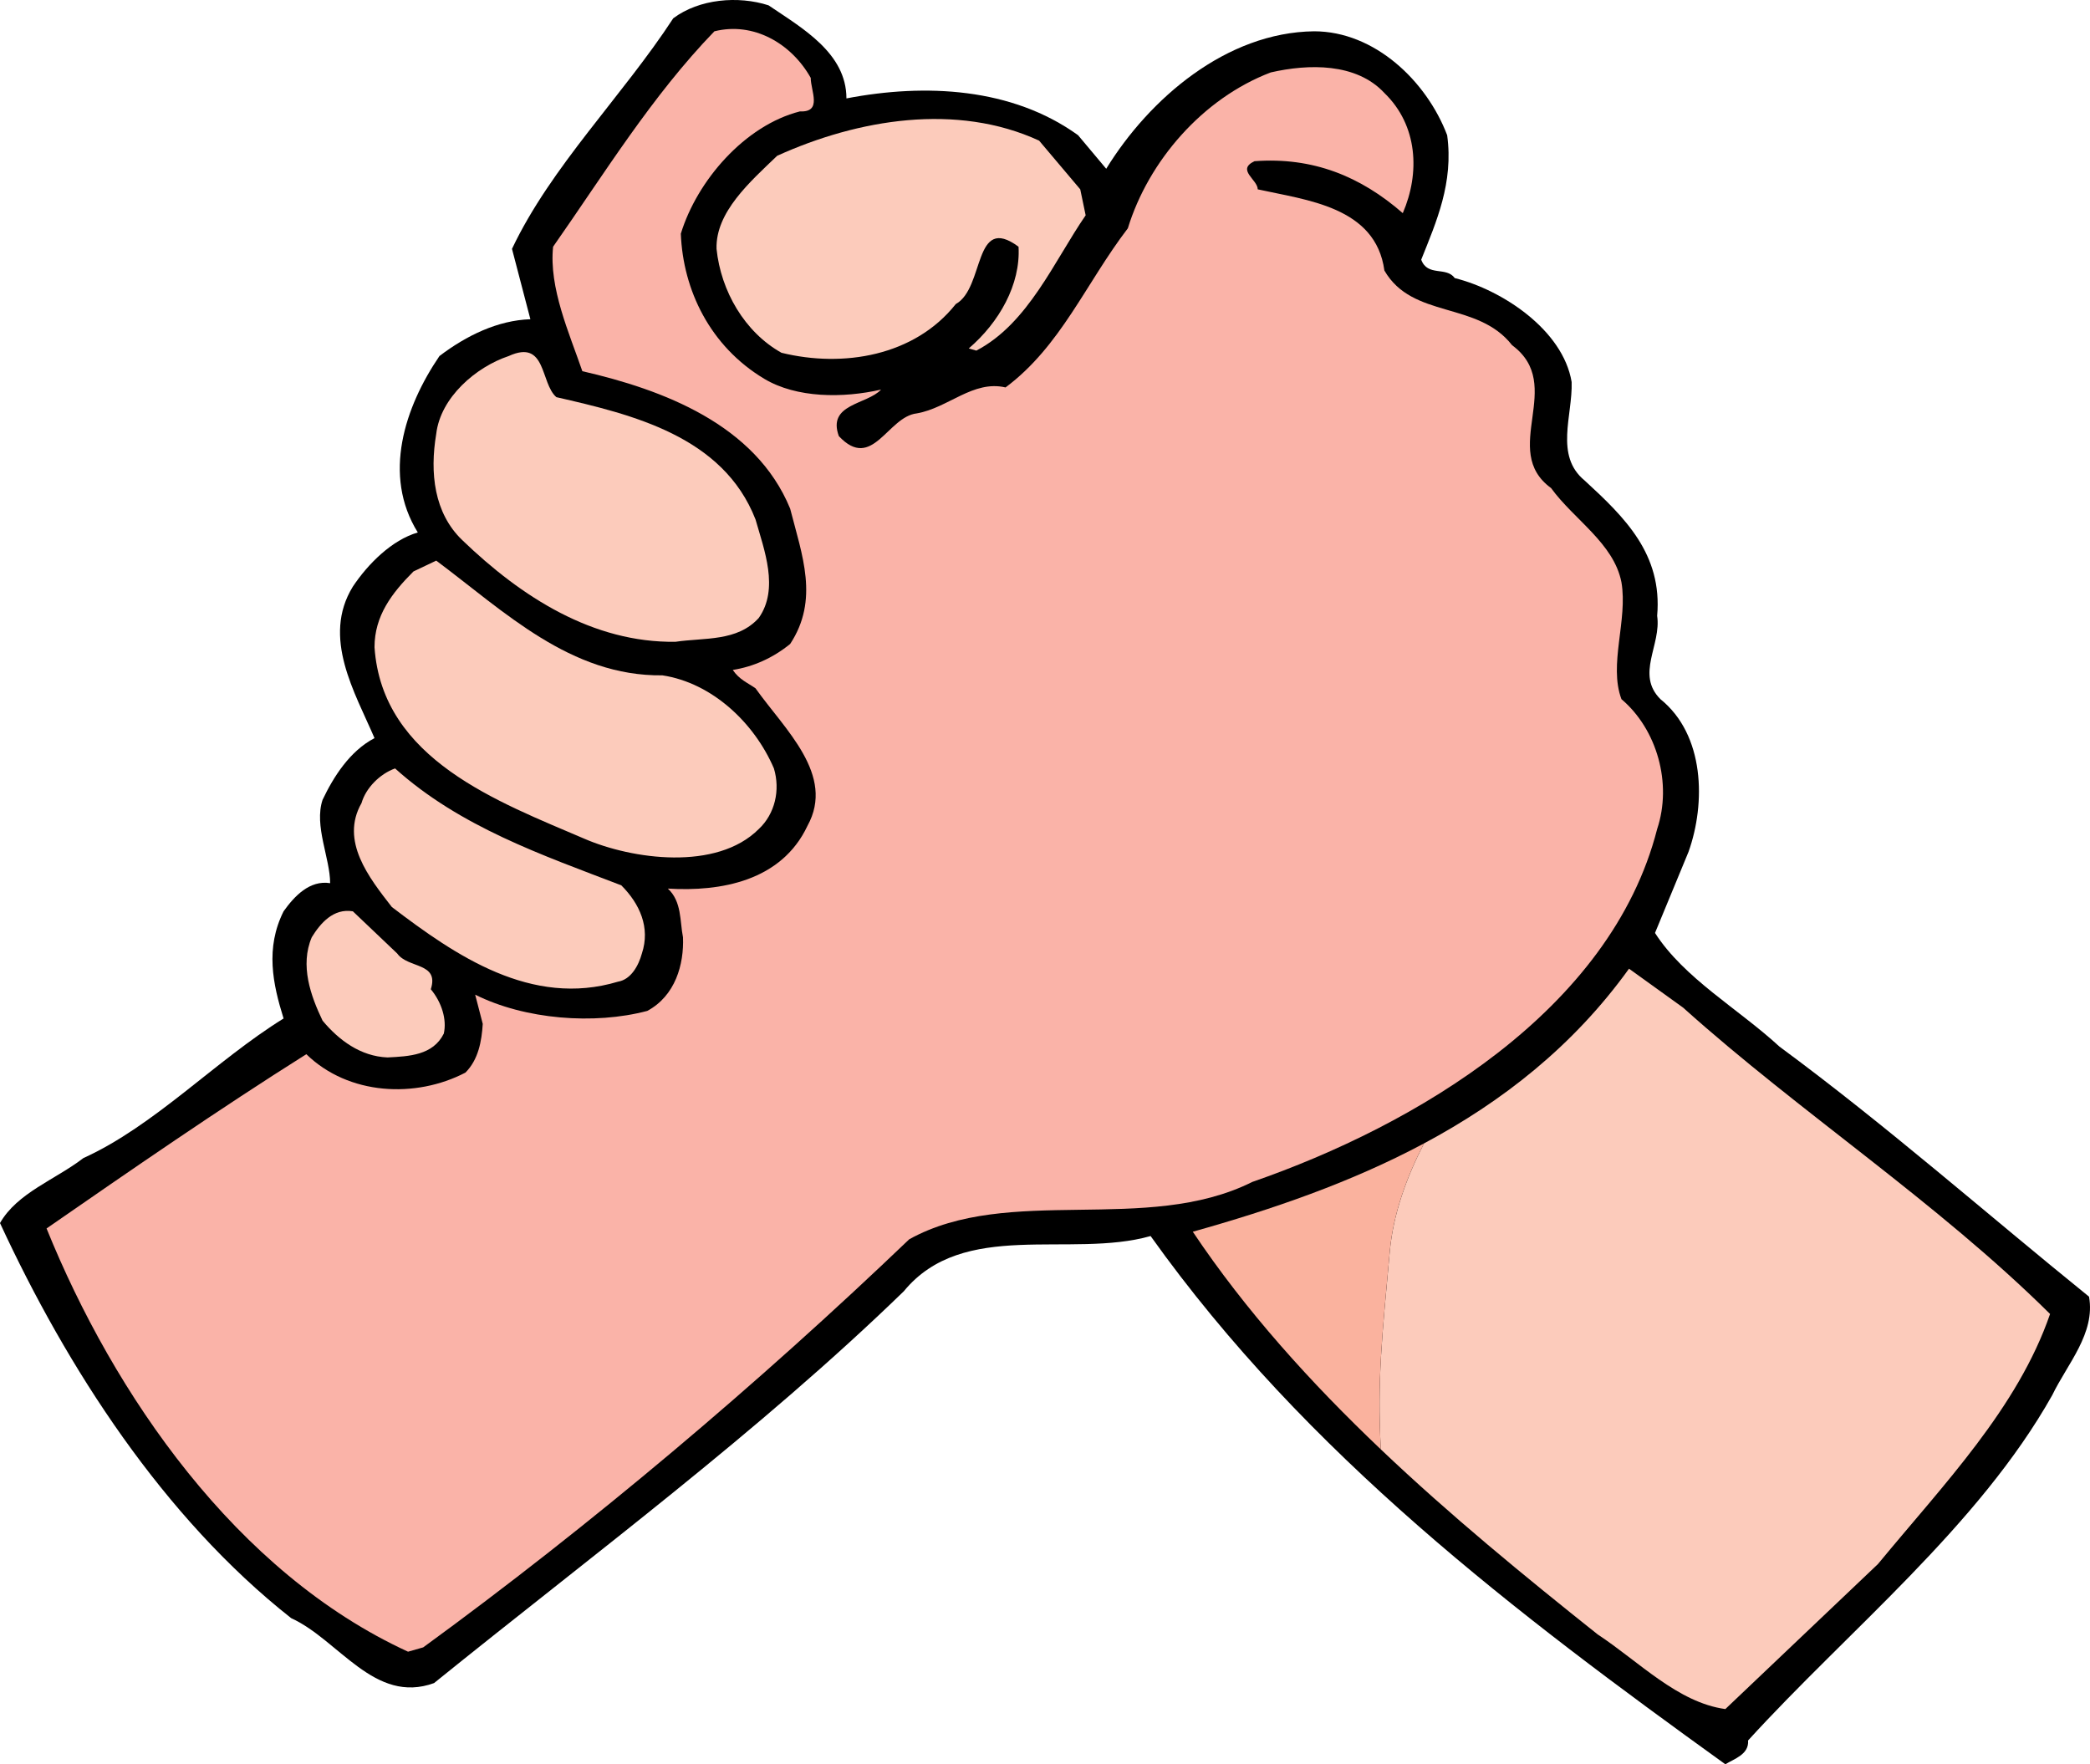 <svg xmlns="http://www.w3.org/2000/svg" width="386.177" height="325.983"><path d="M142 .983c6.2 4.2 14.398 8.8 14.398 17.2 14.602-2.801 30.602-2 42.801 6.8l5.2 6.2c8-13 22.203-25.2 38.402-25.4 11.199 0 20.8 9.2 24.597 19.2 1.204 8.8-2 16-4.796 23 1.199 3.2 4.597 1.2 6.199 3.399 8.8 2.203 20 9.601 21.597 19.203.204 6.199-3.199 13.597 2.403 18.199 7.398 6.8 14.398 13.598 13.398 25 .801 5.398-4 10.8.602 15.398 8.199 6.602 8.398 19.2 5.199 28.2l-6.2 15c5.4 8.402 15.4 14 23 21 19.802 14.601 38.4 31 57.2 46.203 1.2 6.797-4 12.398-6.8 18.199-13.598 24.2-37.802 43.598-56.2 63.8.2 2.598-2.602 3.4-4.2 4.4-38.6-27.802-77.402-57.2-106.198-97.602-14.801 4.203-34.602-3.2-45.602 10.203-26.8 26-57.602 48.797-86.8 72.398-11 4-17.598-8-26.4-12-23.6-18.601-41.402-46.2-53.8-73 3.2-5.601 10.2-8 15.398-12 13.204-6 24.403-18 37-25.8-2-6.4-3.398-13 0-19.801 2-2.797 4.801-5.797 8.602-5.2 0-4.597-3-10.597-1.398-15.398 2-4.2 5-9 9.597-11.402-3.597-8.399-9.8-18.598-4-28 2.801-4.2 7.2-8.598 12-10-6.597-10.598-2.398-23.2 4-32.598 5-3.8 10.801-6.602 16.801-6.8l-3.398-13c7.199-15.2 20.398-28.2 29.796-42.602 4.801-3.598 12-4.2 17.602-2.399"/><path fill="#fab3a8" d="M149.8 14.382c0 2.402 2.2 6.402-2 6.203-10.198 2.597-19 12.797-22 22.597.4 10.403 5.4 20.801 15.4 26.801 6 3.602 14.6 3.602 21.6 2-2.6 2.8-10 2.602-7.8 8.602 6.2 6.597 9-3.602 14.398-4.203 5.801-1 10.403-6.2 16.403-4.797 10.199-7.602 14.8-19.203 22.597-29.403 3.801-12.398 13.801-24 26.403-28.8 7-1.598 15.8-1.797 21 3.8 6.199 6 6.597 14.801 3.398 22.2-7.8-6.797-16.597-10.399-27.398-9.598-3.403 1.598.597 3.398.597 5.2 9 2 21.801 3.198 23.403 15 5.199 9 17.199 5.6 23.597 13.8 10 7.398-2.398 19.398 7.204 26.398 4.199 5.801 11.597 10.2 13 17.403 1.199 7-2.403 15.199 0 21.597 6.597 5.602 9.398 15.602 6.597 24-8.597 33.602-44.8 54.801-74.8 65.2-19.598 9.8-45 .402-63.399 10.601-28 26.8-58.8 52.8-89.8 75.399l-2.802.8C43.602 290.585 21 257.585 8.602 226.983c15.597-10.8 31.796-22 48-32.2 7.796 7.599 20.199 8.2 29.398 3.4 2.398-2.4 3-5.801 3.2-9l-1.4-5.4c9.2 4.599 22 5.599 31.802 3 5.199-2.8 6.796-8.6 6.597-13.6-.597-3-.199-6.598-2.8-9 9.8.6 21-1.4 25.8-11.598 5.2-9.403-4.199-17.801-9.597-25.403-1.403-1-3-1.597-4.204-3.398 3.801-.602 7.403-2.2 10.602-4.8 5.398-8.2 2.2-16.4 0-25-6.398-15.602-23.602-22-38.398-25.4-2.403-7-6.204-15.402-5.403-23 9.403-13.402 18.2-27.8 29.801-39.8 7.2-1.8 14.2 2.2 17.8 8.598"/><path fill="#fccbbb" d="m199.602 34.983 1 4.8c-5.801 8.4-10.602 20-20.204 25l-1.398-.4c5.602-4.797 9.602-11.797 9.2-18.797-8.4-6.203-6.2 7.597-11.598 10.597-7.602 9.602-20.801 11.801-32.204 9-6.796-3.8-11.199-11.398-12-19.199-.199-6.8 6.204-12.398 11.204-17.2 15-6.8 33.199-9.8 48.398-2.8l7.602 9M102.8 73.382c14 3.203 30.802 7.203 36.802 22.601 1.597 5.602 4.398 12.8.597 18.2-4 4.402-10 3.6-15.398 4.402-15.2.199-28.403-8.203-39.403-18.801-5.199-5-6-12.402-4.796-19.602C81.398 73.382 88 67.784 94 65.784c7-3.2 5.8 5 8.8 7.598"/><path fill="#fccbbb" d="M122.398 124.784c9.204 1.398 17 8.8 20.602 17.2 1.2 4 .2 8.398-2.8 11.198-7.802 7.801-23.4 5.602-32.2 1.801-15.8-6.8-37.398-14.601-38.8-35.398 0-5.801 3.198-10 7.198-14l4.204-2c12.597 9.398 24.796 21.398 41.796 21.199m-7.598 38.801c3.4 3.398 5.4 7.797 3.802 12.597-.602 2.2-2 4.801-4.403 5.2-16 4.8-30-4.797-41.8-13.797-4.2-5.403-9.598-12.203-5.598-19.203.8-2.797 3.398-5.399 6.199-6.399 12 10.8 27.2 16 41.8 21.602m-41.402 12.597c2 2.801 7.801 1.602 6.204 6.602 2 2.398 3 5.598 2.398 8.2-2 4-6.398 4.198-10.398 4.398-5-.2-9-3.2-12-6.797-2.204-4.602-4.204-10.203-2-15.403 1.597-2.597 4-5.398 7.597-4.8l8.2 7.8m237.601 10-10-7.199c-10.316 14.34-23.457 24.574-37.879 32.285-3.16 6.117-5.687 12.965-6.32 19.914-1.43 15.73-2.348 23.797-1.66 36.621 12.754 12.125 26.48 23.375 40.058 34.18 7.602 5 14.801 12.602 23.602 13.8l28.199-26.8c12.2-14.8 25.8-28.8 31.8-46.2-21-20.8-46.198-37.198-67.8-56.6"/><path fill="#fab29e" d="M256.8 231.182c.634-6.949 3.16-13.797 6.321-19.914-13.531 7.235-28.195 12.246-42.723 16.317 9.786 14.625 21.762 27.875 34.743 40.218-.688-12.824.23-20.89 1.66-36.62"/></svg>
